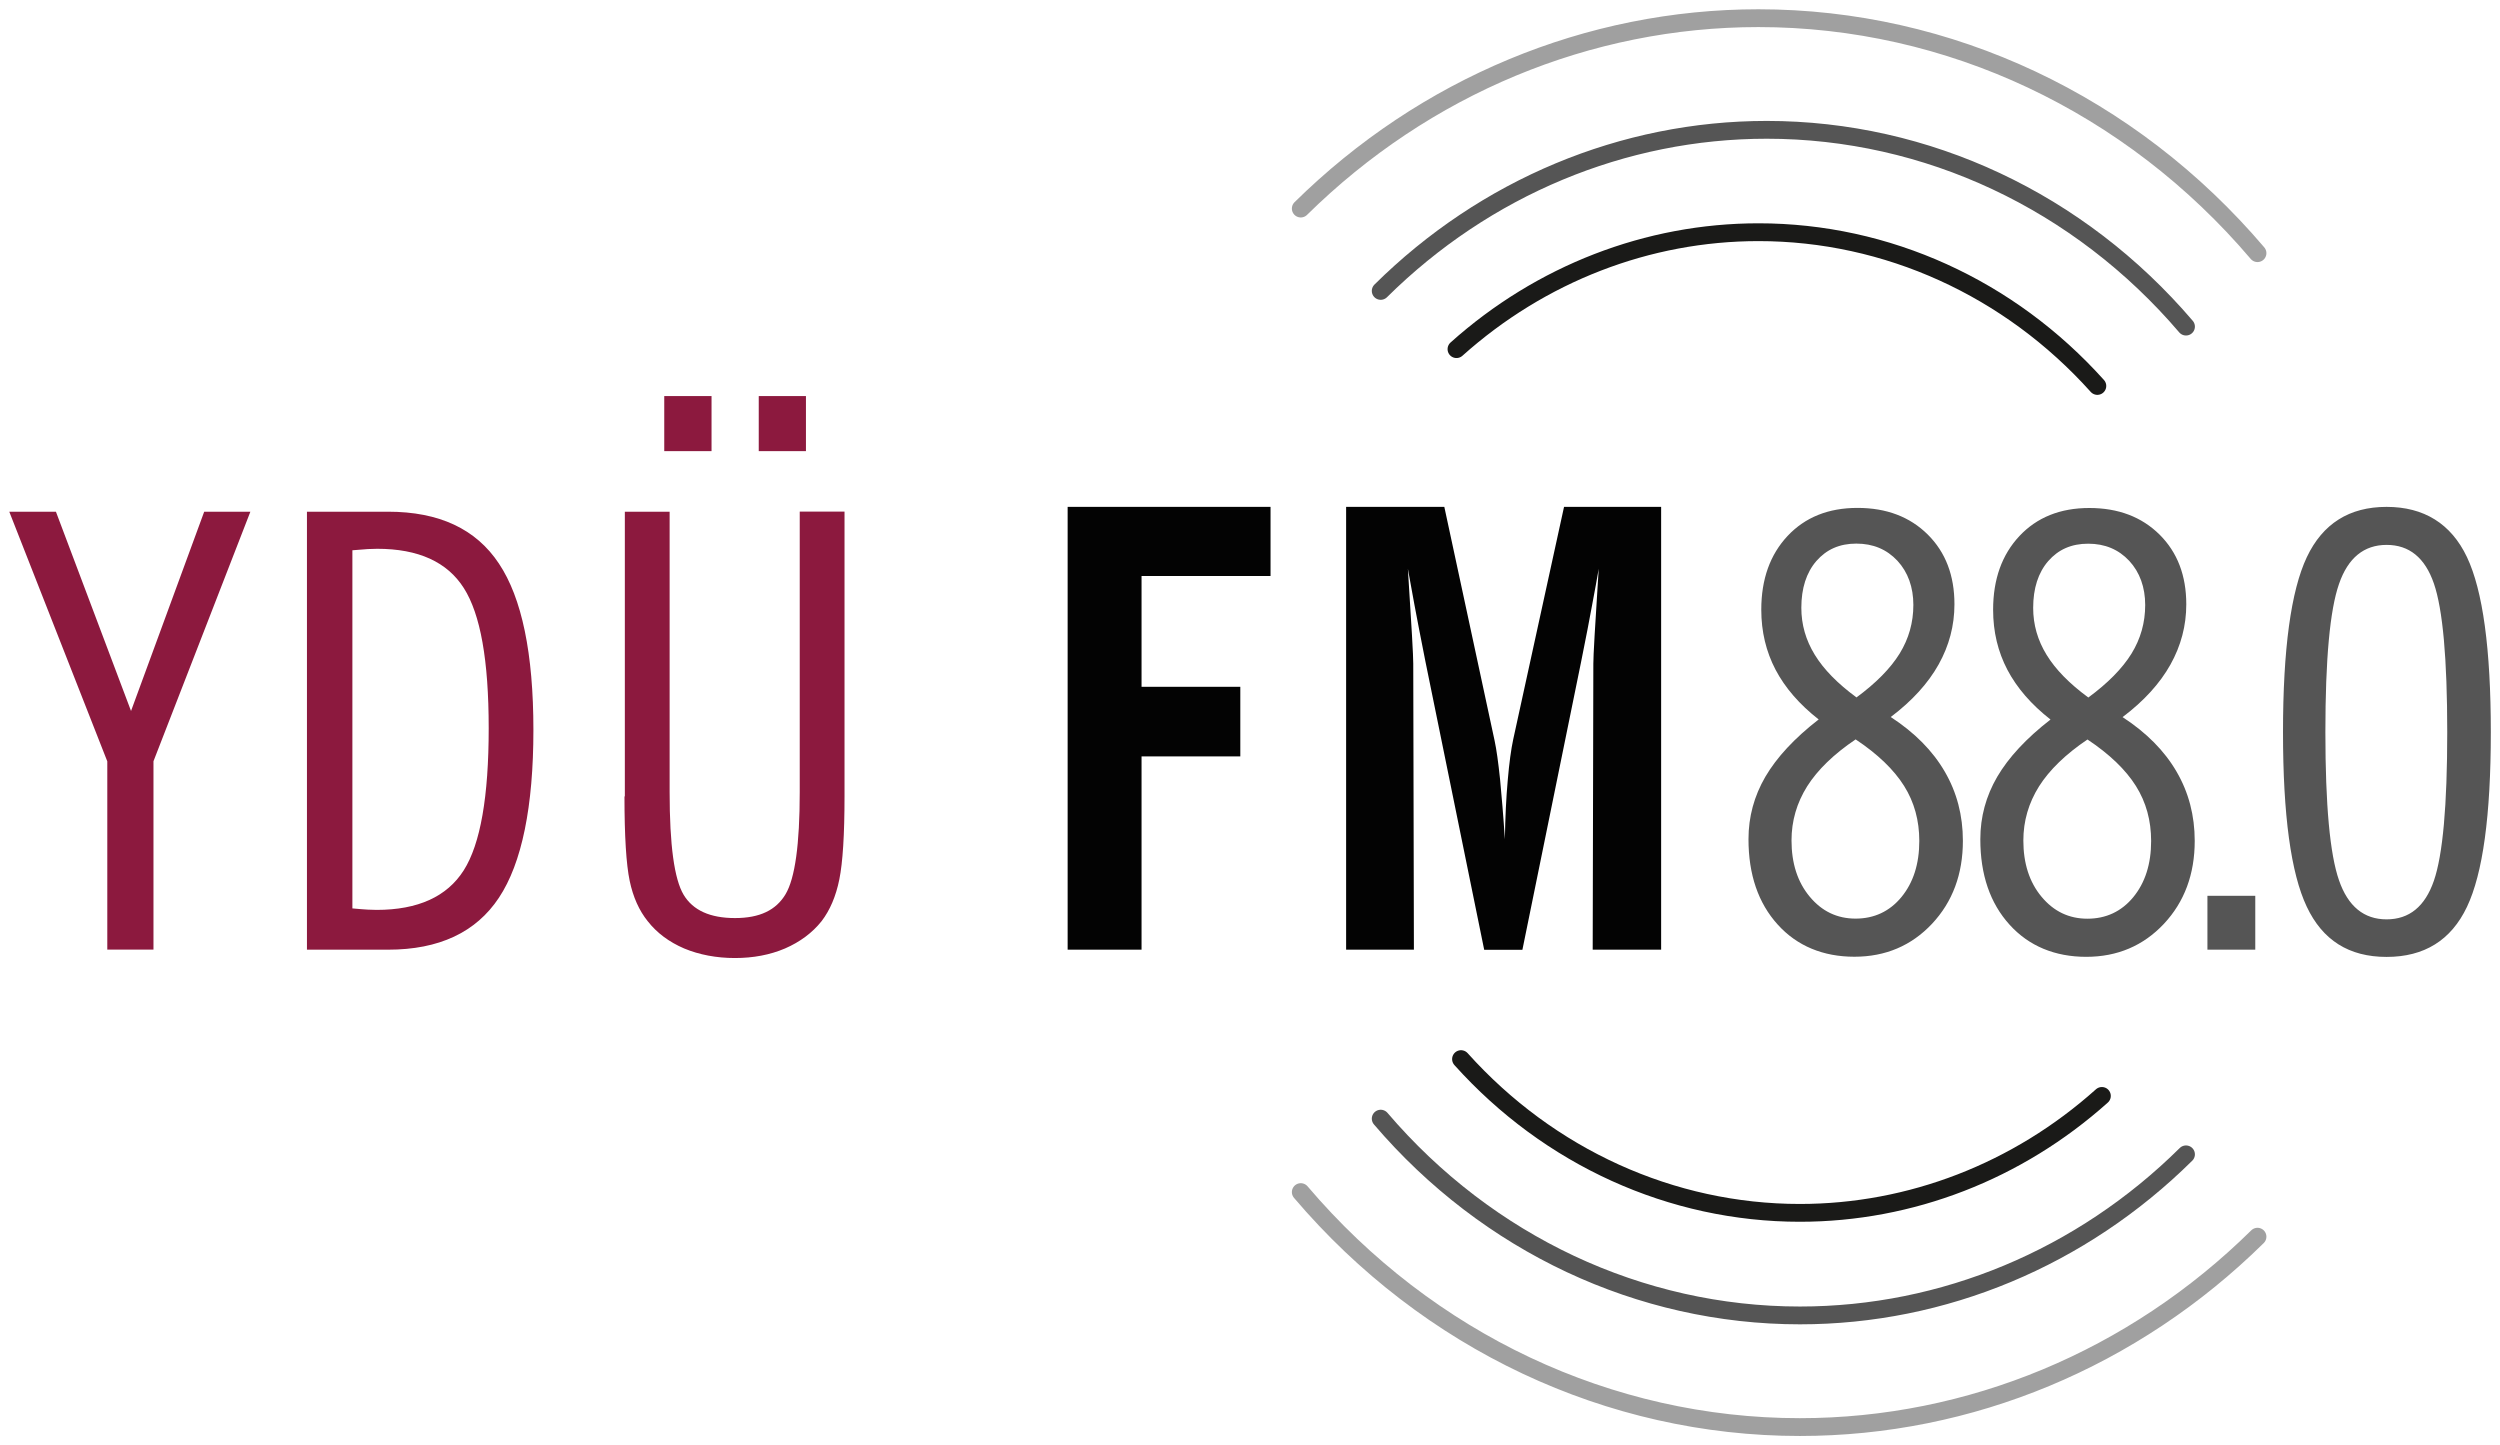 <?xml version="1.0" encoding="UTF-8"?>
<svg id="Layer_1" data-name="Layer 1" xmlns="http://www.w3.org/2000/svg" viewBox="0 0 269.59 155.84">
  <defs>
    <style>
      .cls-1 {
        fill: #555;
      }

      .cls-2 {
        fill: #8c193e;
      }

      .cls-3 {
        stroke: #a0a0a0;
      }

      .cls-3, .cls-4, .cls-5 {
        fill: none;
        stroke-linecap: round;
        stroke-linejoin: round;
        stroke-width: 1.92px;
      }

      .cls-4 {
        stroke: #555;
      }

      .cls-6 {
        fill: #030303;
      }

      .cls-5 {
        stroke: #1a1a18;
      }
    </style>
  </defs>
  <path class="cls-5" d="m157.06,37.65c9.09-8.14,20.63-12.61,32.57-12.61,13.83,0,27.05,6,36.54,16.58m.49,76.56c-9.09,8.14-20.63,12.61-32.57,12.61-13.83,0-27.05-6-36.54-16.58"/>
  <path class="cls-4" d="m148.89,31.37c11.27-11.16,26.16-17.37,41.63-17.37,17.25,0,33.68,7.71,45.21,21.22m0,89.26c-11.27,11.16-26.16,17.37-41.63,17.37-17.25,0-33.68-7.71-45.21-21.22"/>
  <path class="cls-3" d="m140.27,22.49c13.38-13.19,31.02-20.53,49.35-20.53,20.55,0,40.12,9.22,53.82,25.34m0,106.06c-13.38,13.19-31.02,20.53-49.35,20.53-20.55,0-40.12-9.22-53.82-25.34"/>
  <path class="cls-2" d="m33.1,102.41v-47.23h8.75c5.5,0,9.48,1.86,11.95,5.59,2.48,3.71,3.72,9.7,3.72,17.95s-1.24,14.36-3.72,18.09c-2.47,3.73-6.46,5.6-11.95,5.6h-8.75Zm4.9-43.05v38.6c.74.07,1.3.11,1.65.13.36.02.69.03.96.03,4.46,0,7.6-1.43,9.4-4.27,1.8-2.84,2.69-7.95,2.69-15.31s-.89-12.3-2.68-15.12c-1.79-2.82-4.9-4.24-9.34-4.24-.29,0-.63.01-1,.03-.37.02-.94.07-1.68.13Zm33.63-10.71v-5.94h5.1v5.94h-5.1Zm10.19,0v-5.94h5.09v5.94h-5.09Zm-14.44,37.23v-30.7h4.83v30.25c0,5.69.5,9.37,1.51,11.06,1.01,1.68,2.86,2.51,5.54,2.51s4.43-.86,5.45-2.57c1.02-1.71,1.53-5.38,1.53-11.01v-30.25h4.83v30.7c0,4.14-.19,7.13-.56,8.96-.37,1.83-1.01,3.32-1.91,4.5-1.01,1.27-2.34,2.25-3.95,2.95-1.62.69-3.42,1.03-5.4,1.03s-3.84-.35-5.47-1.03c-1.63-.7-2.95-1.68-3.94-2.95-.91-1.13-1.57-2.58-1.94-4.35-.37-1.77-.56-4.81-.56-9.1Zm-55.81,16.53v-20.31L1,55.18h5.03l8.1,21.49,7.89-21.49h4.98l-10.45,26.91v20.31h-4.96Z"/>
  <path class="cls-1" d="m246.19,78.96c0-8.97.86-15.26,2.57-18.88,1.71-3.61,4.58-5.42,8.6-5.42s6.96,1.81,8.67,5.42c1.71,3.61,2.57,9.91,2.57,18.88s-.86,15.23-2.57,18.83c-1.71,3.6-4.6,5.4-8.67,5.4s-6.91-1.81-8.61-5.42c-1.71-3.61-2.56-9.88-2.56-18.81m4.57,0c0,7.84.49,13.17,1.47,15.97.97,2.81,2.69,4.21,5.13,4.21s4.14-1.38,5.1-4.16c.96-2.78,1.44-8.12,1.44-16.03s-.48-13.25-1.44-16.03c-.96-2.78-2.66-4.16-5.1-4.16s-4.16,1.4-5.13,4.21c-.98,2.8-1.47,8.12-1.47,15.97Zm-12.72,23.45v-5.81h5.16v5.81h-5.16Zm-16.91-24.81c-2.09-1.63-3.64-3.43-4.66-5.37-1.02-1.95-1.54-4.1-1.54-6.47,0-3.3.95-5.94,2.84-7.96,1.89-2.01,4.4-3.02,7.53-3.02s5.65.96,7.58,2.87c1.93,1.92,2.88,4.42,2.88,7.52,0,2.3-.57,4.46-1.71,6.5-1.13,2.02-2.85,3.92-5.16,5.66,2.58,1.68,4.52,3.64,5.82,5.88,1.31,2.24,1.96,4.74,1.96,7.47,0,3.59-1.11,6.58-3.33,8.95-2.22,2.36-5.02,3.55-8.37,3.55s-6.18-1.15-8.27-3.47c-2.1-2.32-3.15-5.39-3.15-9.21,0-2.41.61-4.65,1.82-6.73,1.22-2.08,3.12-4.14,5.75-6.18Zm3.98,2.14c-2.36,1.59-4.1,3.28-5.23,5.06-1.12,1.79-1.69,3.73-1.69,5.84,0,2.46.65,4.49,1.96,6.06,1.31,1.58,2.96,2.37,4.95,2.37s3.67-.77,4.95-2.33c1.27-1.55,1.92-3.56,1.92-6.05,0-2.2-.54-4.18-1.64-5.93-1.1-1.75-2.84-3.43-5.23-5.02Zm.07-4.51c2.12-1.56,3.68-3.14,4.67-4.74.99-1.61,1.48-3.35,1.48-5.25s-.58-3.53-1.72-4.76c-1.15-1.23-2.62-1.85-4.43-1.85s-3.22.63-4.31,1.88c-1.08,1.25-1.62,2.94-1.62,5.04,0,1.81.48,3.49,1.45,5.07.97,1.58,2.46,3.1,4.49,4.59Zm-29.05,2.36c-2.09-1.63-3.64-3.43-4.66-5.37-1.02-1.95-1.54-4.1-1.54-6.47,0-3.3.95-5.94,2.84-7.96,1.89-2.01,4.4-3.02,7.53-3.02s5.65.96,7.58,2.87c1.93,1.92,2.88,4.42,2.88,7.52,0,2.3-.57,4.46-1.71,6.5-1.13,2.02-2.85,3.92-5.16,5.66,2.58,1.68,4.52,3.64,5.82,5.88,1.31,2.24,1.96,4.74,1.96,7.47,0,3.59-1.11,6.58-3.33,8.95-2.22,2.36-5.02,3.55-8.37,3.55s-6.18-1.15-8.27-3.47c-2.1-2.32-3.15-5.39-3.15-9.21,0-2.41.61-4.65,1.82-6.73,1.22-2.08,3.12-4.14,5.75-6.18Zm3.98,2.14c-2.36,1.59-4.1,3.28-5.23,5.06-1.12,1.79-1.69,3.73-1.69,5.84,0,2.46.65,4.49,1.96,6.06,1.31,1.58,2.96,2.37,4.95,2.37s3.67-.77,4.95-2.33c1.27-1.55,1.92-3.56,1.92-6.05,0-2.2-.54-4.18-1.64-5.93-1.1-1.75-2.84-3.43-5.23-5.02Zm.07-4.51c2.12-1.56,3.68-3.14,4.67-4.74.99-1.61,1.48-3.35,1.48-5.25s-.58-3.53-1.72-4.76c-1.15-1.23-2.62-1.85-4.43-1.85s-3.22.63-4.31,1.88c-1.08,1.25-1.62,2.94-1.62,5.04,0,1.81.48,3.49,1.45,5.07.97,1.58,2.46,3.1,4.49,4.59Z"/>
  <path class="cls-6" d="m145.16,102.41v-47.75h10.59l5.42,25.2c.21.97.4,2.36.59,4.17.17,1.81.36,3.97.52,6.48.04-2.38.14-4.51.31-6.38.16-1.87.36-3.33.59-4.4l5.48-25.07h10.47v47.75h-7.38l.07-30.84c0-.38.04-1.43.14-3.11.1-1.69.24-4.06.44-7.13-.2,1.11-.42,2.41-.71,3.9-.27,1.49-.66,3.52-1.18,6.09l-6.34,31.1h-4.12l-6.34-31.1c-.51-2.57-.9-4.59-1.18-6.09-.28-1.49-.51-2.79-.71-3.9.2,3.07.34,5.44.44,7.13.1,1.69.14,2.73.14,3.11l.07,30.84h-7.32Zm-30.03,0v-47.75h21.88v7.45h-13.91v11.95h10.65v7.51h-10.65v20.84h-7.97Z"/>
</svg>
